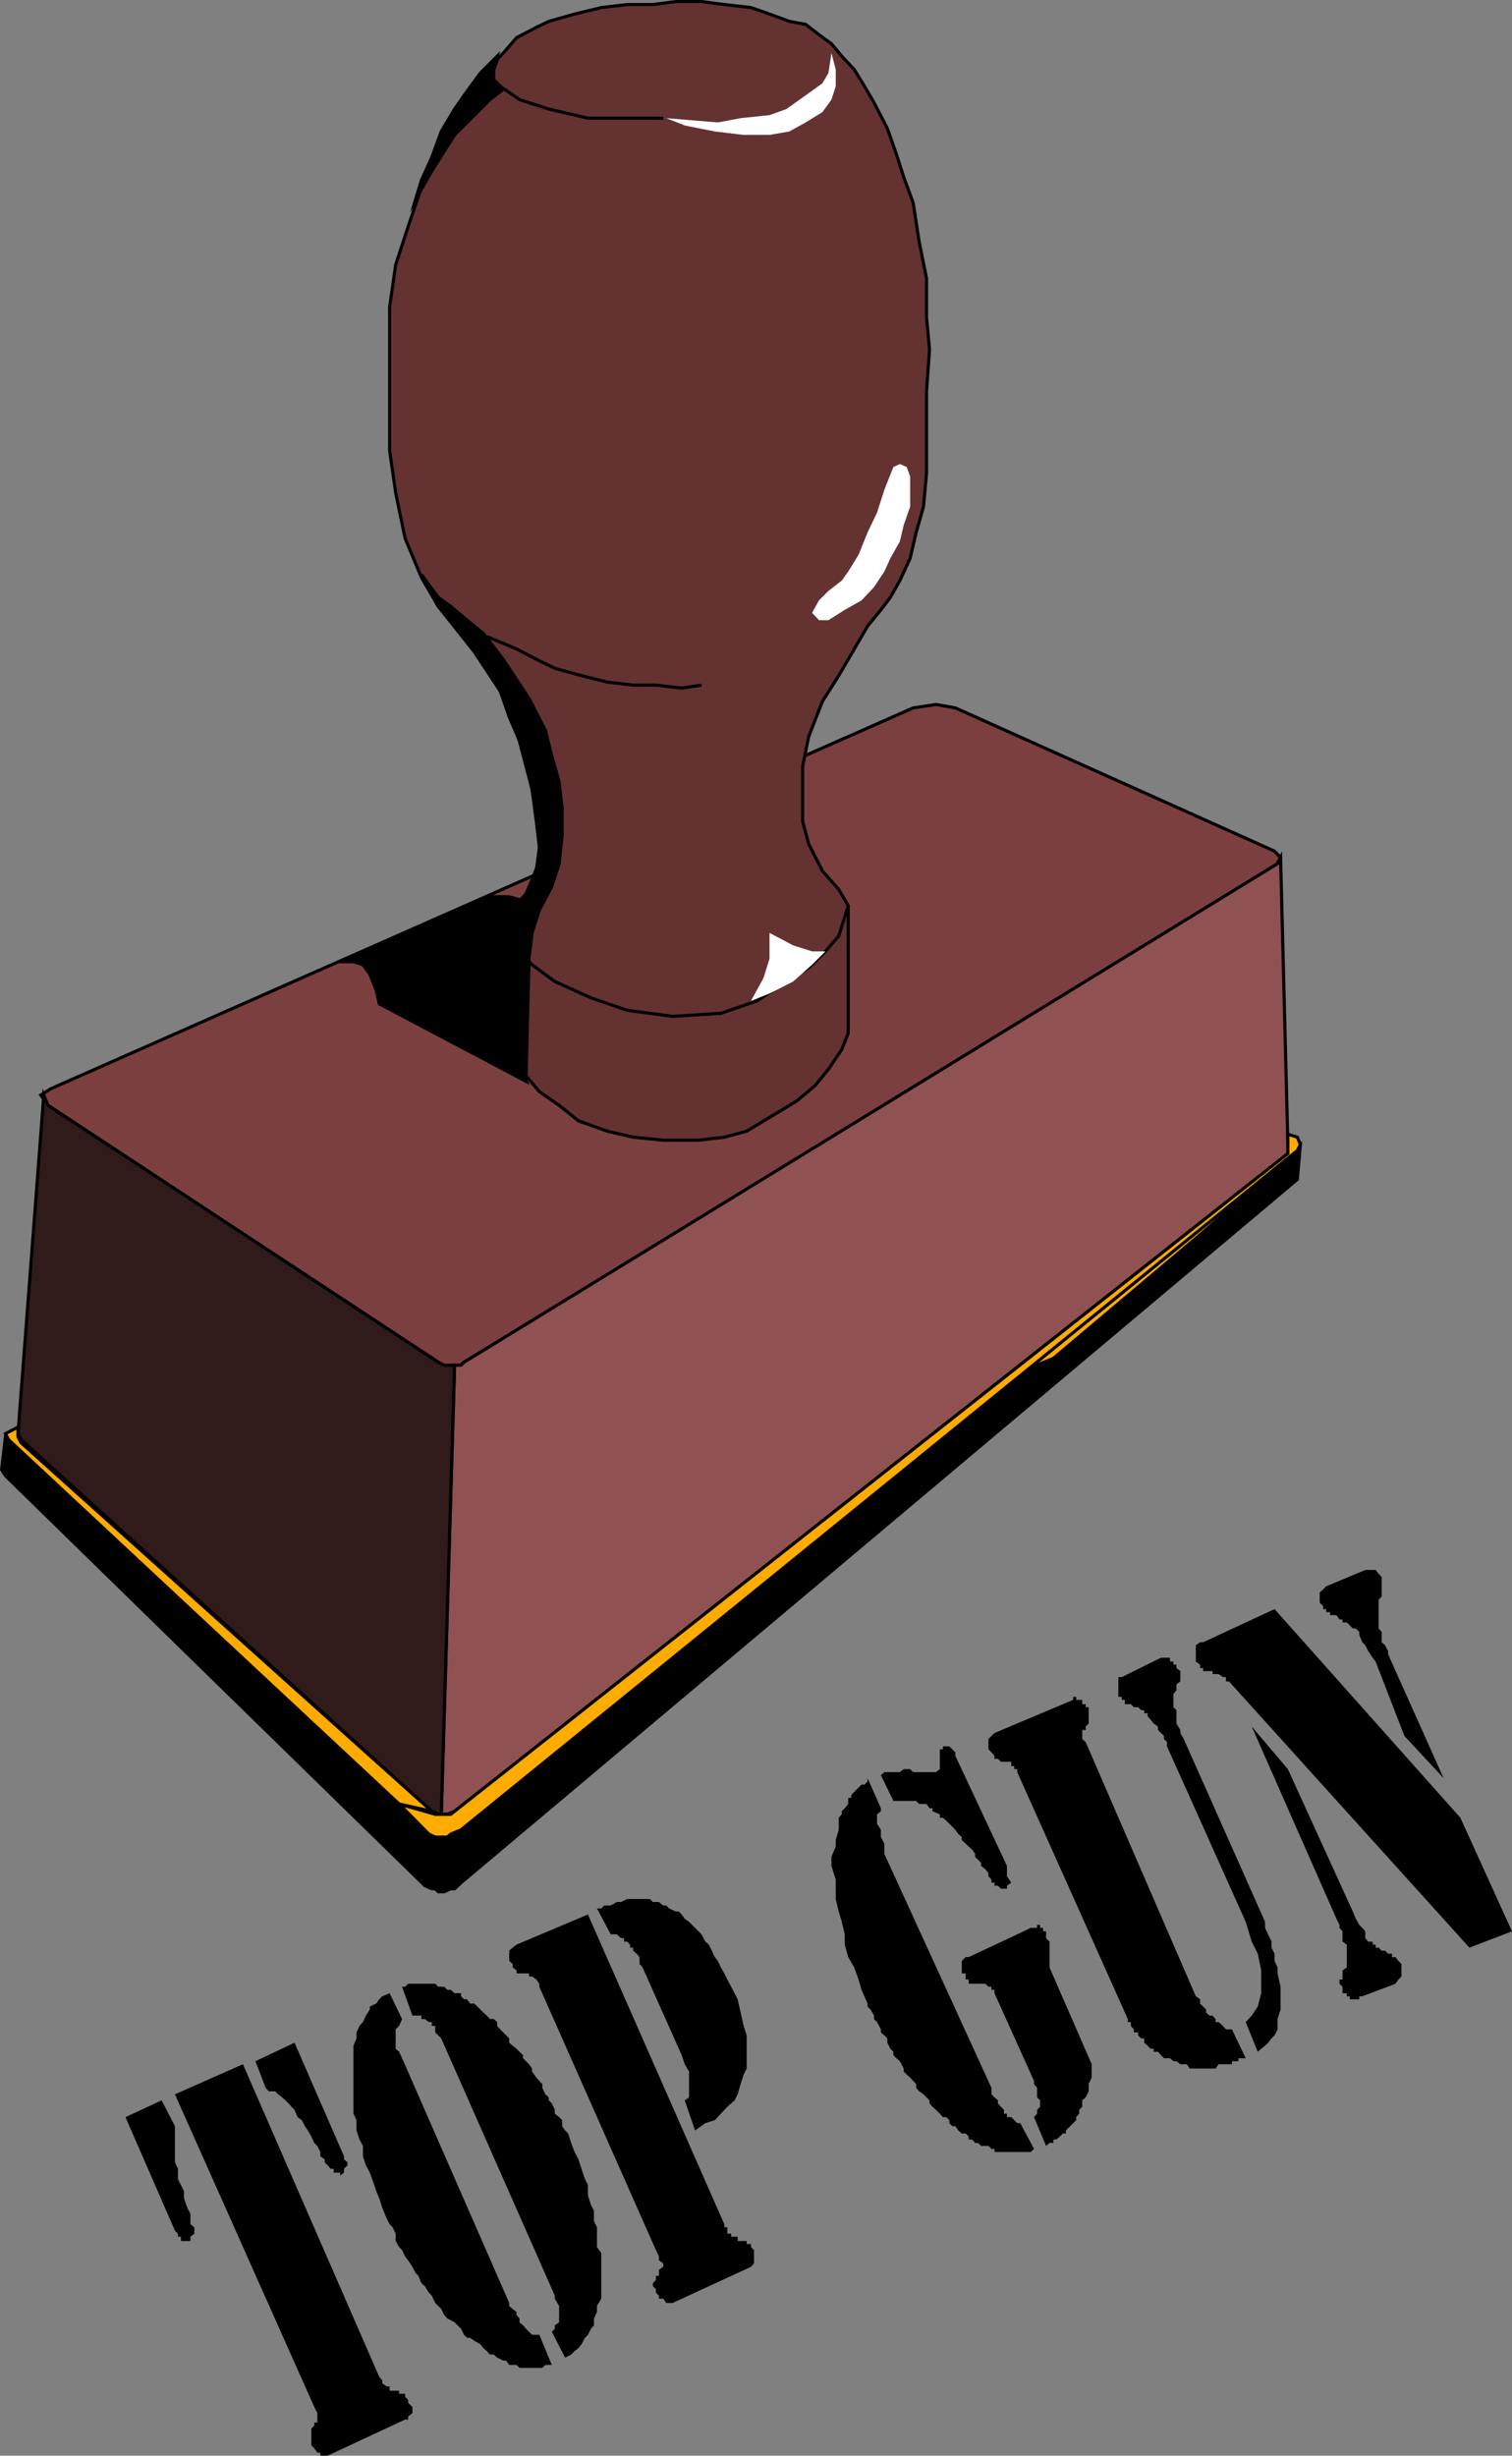 <svg xmlns="http://www.w3.org/2000/svg" width="351.473" height="570.863"><rect width="100%" height="100%" fill="#808080" stroke="none"/><path fill="#7c3f3f" d="m212.274 164.562 5.3-.797 4.5.797 74.2 33.301 1.402 1.5-1.402 2.402-188.398 114.899-.7.699-1.5.8h-1.703l-2.097-1.5-90.7-59.698-1.703-2.403 2.403-1.5 200.398-88.5"/><path fill="none" stroke="#000" stroke-miterlimit="10" stroke-width=".726" d="m212.274 164.562 5.3-.797 4.5.797 74.2 33.301 1.402 1.5-1.402 2.402-188.398 114.899-.7.699-1.5.8h-1.703l-2.097-1.5-90.7-59.698-1.703-2.403 2.403-1.5zm0 0"/><path fill="#653232" d="m124.676 190.965-1-7.5-3.601-13.7-3.801-9.101-6-9.102-8.398-10.597-3.903-6.7-3.797-9.101-2.203-10.602-1.398-9.797V71.363l1.398-9.8 2.903-8.9 3.097-9.1 3.903-10.598 3.8-7.602 6-7.5 5.297-5.5 3.102-3.598 4.601-2.402 2.899-1.398 6-1.7 6.2-1.5 6-.703h6l5.3-.699h6l5.3.7 6.2.702 4.3 1.5 4.598 1.7 3.801.699 3.102 2.398 2.898 2.102 2.402 2.898 2.899 3.102 2.398 3.898 2.203 3.801 3.098 6 2.102 6 1.699 5.3 2.2 6 1.401 9.102 1.7 8.399v9.101l.699 7.5-.7 9.797v19l-.699 7.703-1.703 6-1.398 6-2.399 5.2-2.203 3.898-2.199 2.902-3.098 3.797-6.703 11.5-3.797 6-3.203 8.203-1.398 6.899v12.8l1.398 5.2 3.203 6.3 3.797 4.301 2.203 3.797v29.602l-1.5 3.8-3.101 4.598-3.102 3.801-4.297 3.602-6.3 3.8-5.301 3.2-5.2 1.398-6 .7h-8.199l-7-.7-6-1.398-6.703-2.403-4.5-3.597-4.597-3.2-3.801-4.5-3.2-5.3-1.402-2.2v-27.3l3.102-3.903 2.2-2.797 2.401-5.3.7-5.5-.7-6"/><path fill="none" stroke="#000" stroke-miterlimit="10" stroke-width=".726" d="m124.676 190.965-1-7.5-3.601-13.7-3.801-9.101-6-9.102-8.398-10.597-3.903-6.7-3.797-9.101-2.203-10.602-1.398-9.797V71.363l1.398-9.8 2.903-8.9 3.097-9.1 3.903-10.598 3.8-7.602 6-7.5 5.297-5.5 3.102-3.598 4.601-2.402 2.899-1.398 6-1.7 6.2-1.5 6-.703h6l5.3-.699h6l5.3.7 6.2.702 4.3 1.5 4.598 1.7 3.801.699 3.102 2.398 2.898 2.102 2.402 2.898 2.899 3.102 2.398 3.898 2.203 3.801 3.098 6 2.102 6 1.699 5.3 2.2 6 1.401 9.102 1.7 8.399v9.101l.699 7.5-.7 9.797v19l-.699 7.703-1.703 6-1.398 6-2.399 5.2-2.203 3.898-2.199 2.902-3.098 3.797-6.703 11.5-3.797 6-3.203 8.203-1.398 6.899v12.8l1.398 5.2 3.203 6.3 3.797 4.301 2.203 3.797v29.602l-1.5 3.8-3.101 4.598-3.102 3.801-4.297 3.602-6.3 3.8-5.301 3.2-5.2 1.398-6 .7h-8.199l-7-.7-6-1.398-6.703-2.403-4.5-3.597-4.597-3.2-3.801-4.5-3.2-5.3-1.402-2.2v-27.3l3.102-3.903 2.2-2.797 2.401-5.3.7-5.5zm0 0"/><path fill="#8f5151" d="M105.676 317.363h1.5l.7-.7 189.097-115.898.703-1.402 1.7 66.7v2.1l-193.7 152.9-1.703.702h-1.398l3.101-104.402"/><path fill="none" stroke="#000" stroke-miterlimit="10" stroke-width=".726" d="M105.676 317.363h1.5l.7-.7 189.097-115.898.703-1.402 1.7 66.7v2.1l-193.7 152.9-1.703.702h-1.398zm0 0"/><path fill="#301a1a" d="m10.176 254.562 1 2.403 90.7 59.699 1.398.699h2.402l-3.101 104.402h-.7l-1.5-.703-95.5-86.398-.699-1.399 6-78.703"/><path fill="none" stroke="#000" stroke-miterlimit="10" stroke-width=".726" d="m10.176 254.562 1 2.403 90.7 59.699 1.398.699h2.402l-3.101 104.402h-.7l-1.5-.703-95.5-86.398-.699-1.399zm0 0"/><path d="M101.176 439.062v-12l-.8-.699-99.102-92.398-.898 7.699.898 1.398 97.5 95.301 1.602.7h.8"/><path fill="none" stroke="#000" stroke-miterlimit="10" stroke-width=".726" d="M101.176 439.062v-12l-.8-.699-99.102-92.398-.898 7.699.898 1.398 97.5 95.301 1.602.7zm0 0"/><path d="m101.176 439.062.7.703h1.398l1.5-.703h.902l1.5-1.398 194.399-163.5.699-8.102-.7.5-194.398 158.801-2.402 1-.8.7h-2.798v12"/><path fill="none" stroke="#000" stroke-miterlimit="10" stroke-width=".726" d="m101.176 439.062.7.703h1.398l1.5-.703h.902l1.5-1.398 194.399-163.5.699-8.102-.7.5-194.398 158.801-2.402 1-.8.7h-2.798zm0 0"/><path fill="#ffab00" d="m237.176 318.863 63.598-50.7-22.8 19.7-33.098 27.902-7.7 3.098"/><path fill="none" stroke="#000" stroke-miterlimit="10" stroke-width=".726" d="m237.176 318.863 63.598-50.7-22.8 19.7-33.098 27.902zm0 0"/><path fill="#ffab00" d="m301.575 264.363.7 1.7-.7 1.402-194.399 157.898-2.402 1-.8.7h-2.798l-1.5-.7-6.902-7 8.402 2.402h3.598l194.602-153.601v-4.5l2.199.699"/><path fill="none" stroke="#000" stroke-miterlimit="10" stroke-width=".726" d="m301.575 264.363.7 1.7-.7 1.402-194.399 157.898-2.402 1-.8.7h-2.798l-1.5-.7-6.902-7 8.402 2.402h3.598l194.602-153.601v-4.5zm0 0"/><path fill="#ffab00" d="m92.774 419.363-90.8-84.7-.7-1.398 2.902-1.5v2.2l.7 1.398 95.5 85.7-7.602-1.7"/><path fill="none" stroke="#000" stroke-miterlimit="10" stroke-width=".726" d="m92.774 419.363-90.8-84.7-.7-1.398 2.902-1.5v2.2l.7 1.398 95.5 85.7zm0 0"/><path fill="#fff" d="m193.274 12.363-.7 4.602-1.398 2.398-3.902 2.8-4.5 3.2-3.898 1.402-6.7.7-5.3 1-12-1 4.3 1.699 7 1.398 6.7.801h6l4.597-.8 3.801-2.098 3.902-2.403 2.098-2.898 1-3.102v-3.898l-1-3.801"/><path fill="none" stroke="#000" stroke-miterlimit="10" stroke-width=".726" d="M154.176 27.465h-17.5l-9.101-2.102-6.801-2.2-4.5-3.1-1.5-1.5v-2.4l.8-2.1"/><path fill="#fff" d="m209.176 107.863-1.5.7-2.101 5.3-1.7 5.3-2.199 4.602-2.101 5.2-2.399 3.898-1.5 2.102-3.101 2.398-2.2 2.2-1.601 2.902 1.602 1.699h2.199l3.8-2.399 3.899-2.203 2.902-3.097 2.399-3.602 1.398-3.098 2.203-3.902.899-3.8 1.5-4.298v-7l-.8-2.203-1.599-.699"/><path fill="none" stroke="#000" stroke-miterlimit="10" stroke-width=".726" d="m163.075 159.265-4.602.7-6-.7h-5.297l-6-.703-6-1.5-6.203-1.699-4.297-2.098-4.601-2.402-6.899-2.898m3.797 67.199 3.102 5.3 3.601 3.801 5.297 3.899 8.403 3.8 8.398 2.899 10.602 1.402 11.199-.703 8.398-2.898 6.801-4.5 5.2-3.2 3.902-3.8 3.097-3.602 2.203-7"/><path fill="#fff" d="M191.876 221.164h-3.102l-4.398-1.399-5.5-2.902v6l-1.403 4.5-2.898 5.3 4.3-1.698 5.5-2.801 4.399-3.899 3.102-3.101"/><path d="m128.274 206.062-2.898 5.5-1.7 5.301-.703 6-2.898-3.098-3.102-5.3 1.403-2.2 3.898-4.5 1.402-3.203 1.7-4.5v-5.297l-.7-5.3-1-6-1.402-7.7-3.898-9.101-2.801-8.102-8.399-11.297-5.3-6.3-3.903-7.403 3.903 5.301 2.898 2.102 3.8 3.199 3.802 3.101 4.597 6 6 9.098 3.801 7.402 1.5 6 1.7 6 .702 6.297v6l-.703 6.703-1.699 5.297"/><path fill="none" stroke="#000" stroke-miterlimit="10" stroke-width=".726" d="m128.274 206.062-2.898 5.5-1.7 5.301-.703 6-2.898-3.098-3.102-5.3 1.403-2.2 3.898-4.5 1.402-3.203 1.7-4.5v-5.297l-.7-5.3-1-6-1.402-7.7-3.898-9.101-2.801-8.102-8.399-11.297-5.3-6.3-3.903-7.403 3.903 5.301 2.898 2.102 3.8 3.199 3.802 3.101 4.597 6 6 9.098 3.801 7.402 1.5 6 1.7 6 .702 6.297v6l-.703 6.703zm0 0"/><path d="M113.876 208.465h4.5l2.398.699-1.598 2.398-2.203 3.602v26.601l3.102 5.297 2.199 4.301-34.098-18-.703-3.098-1.5-3.8-1.597-2.2-2.2-.703h-3.101l34.8-15.097"/><path fill="none" stroke="#000" stroke-miterlimit="10" stroke-width=".726" d="M113.876 208.465h4.5l2.398.699-1.598 2.398-2.203 3.602v26.601l3.102 5.297 2.199 4.301-34.098-18-.703-3.098-1.5-3.8-1.597-2.2-2.2-.703h-3.101zm0 0"/><path d="m116.973 241.765 1.403 1.5 1.699 3.797 2.199 3.602.7-27.102-2.9-3.097-3.1-5.301v26.601"/><path fill="none" stroke="#000" stroke-miterlimit="10" stroke-width=".726" d="m116.973 241.765 1.403 1.5 1.699 3.797 2.199 3.602.7-27.102-2.9-3.097-3.1-5.301zm0 0"/><path d="m107.876 22.164-2.2 3.199-3.101 5.2-2.2 6-2.402 5.3-1.398 4.602 3.8-6.7 2.899-4.601 2.402-3.801 2.899-2.898 2.398-2.403 2.903-2.898 3.097-2.399-2.199-2.203v-2.398l.8-3.102-3.898 3.903-3.8 5.199"/><path fill="none" stroke="#000" stroke-miterlimit="10" stroke-width=".726" d="m107.876 22.164-2.2 3.199-3.101 5.2-2.2 6-2.402 5.3-1.398 4.602 3.8-6.7 2.899-4.601 2.402-3.801 2.899-2.898 2.398-2.403 2.903-2.898 3.097-2.399-2.199-2.203v-2.398l.8-3.102-3.898 3.903zm0 0"/><path d="m341.575 452.765-55.899-61.902h-.703v-1h-.699l-1-.7h-1.398v-.698h-2.2v-.7h-.703v-.8l-1-.7v-3.8l1-.7h.703l16.598-7.703 43.2 48.5 12 26.403-9.9 3.8m-5.999-39.402-9.102-9.8-6.699-17.298-.7-.902-1-1.5-.698-1.398-.7-.7-.703-1.703v-.699l-.797-.8h-.703l-1.398-1.4h-1v-.698h-.7l-.699-1h-1.5v-.7h-.902v-.703h-.7v-.699l-.8-.8v-2.4l.8-.698.7-.7 9.102-3.8h2.398l.7.898.702.7v4.6l-.703.7v6.7l.703.8v2.402l.797.7.703 1.398v.7l12.899 28.8m-44.602-12 8.403 9.902 15.097 33.098.703 1.7.797 1.402.703.699.7.8v1.598l.699.801h1v.7h.7v.702h.698l.703.7h.797l.703.699h.899v.8h.8l.7.899.7.7v2.902l-.7.699-.7 1-7.699 2.898h-.703v.703h-2.199v-.703h-.7v-.699h-1v-1.5l-.698-.7v-1h.699v-2.1l1-.7v-5.3l-1-.7v-2.398l-.7-.801v-.7l-.699-1.402-19.703-44.699m-1.398 68.699 1.398-1.5 1.403-2.097.8-3.102v-5.3l-.8-3.9-1.403-2.8-1.398-4.598-18.3-40.8v-1l-.7-.7v-.703l-1.399-1.398v-.801l-1-.7-.703-.898-.699-.8v-.7h-.8v-.703h-.7l-.7-.699h-1l-.698-.7h-1.403v-1h-.699v-.698h-.8v-4.602h.8l9.102-4.5h2.097v.902h.801v.7h.7v.8l.902.7v2.398l-.903.7v1.402l-.699.8v3.098l.7.7v3.1l.902 1.5v.7l.8 1.402 18.899 42.5v1.399l.699 1.5.8 1.699v1.402l.7 1.399v1.699l.7 1.5v1.402l.702 3.098v5.3l-.703 2.2v2.402l-.699 1.399-.7.699-.8 1-.7.7-.898.702-.8.7-2.801-6.903m-3.199 1.703 3.199 6.7h-1.7v.699h-1.5v.699h-3.101l-.7 1h-6l-.698-1h-1.5l-.903-.7h-.699l-.8-.698h-1.4l-.698-.7-.7-.8h-1v-.7h-.703l-.699-.703-.8-.699v-1h-.7l-.7-.7v-.698h-1v-.7l-.698-.8v-.903h-.7v-.699l-25.703-57.398v-.7h-.699v-.703h-.7v-1h-2.398l-.703-.699h-.797v-.7l-.703-.8-.699-.7v-2.398l.7-.703.702-.699 18.297-7.7v-.698h.703v.699h1.399v1h.8v.699h.7v3.8l-.7.7v.8h-.8v2.102l.8.7 25.598 59.097 1 .703v1l.703.7.7.699v.699l.8.7h.7l.699.8v.7h.699l1 .902.7.8h1.402m-81.602-59.101.8-.7h3.602l.899-.699h1.5l.7.7h5.3l.898-.7v-4.601h.703v-.7h1.5l1.399 1.399v.8l12 25.602v2.399l1 1.5-1 .699v.7h-1.399l-.703-.7h-.797v-.7h-.703v-.698l-.699-.801v-.7l-.7-.902-1-.797v-.703l-1.398-1.398v-.7l-.703-1-.797-.699-.703-.703-.898-.797v-.703l-.8-.699-.7-1-1.399-1.398-.703-.7-.797-.703h-.703v-.797l-1.699-.703v-.699h-.7l-.698-1h-1.7l-.703-.7h-5.297l-2.902-6m32.402 80.899 3.2 6-.801.703h-8.399v-.703h-.703l-.699-.699h-1.7l-.698-.7h-.7l-.703-.8h-.797v-.7l-.703-.698h-.898l-.8-.7-.7-1h-.7l-.699-.703v-.699l-.703-.7h-.797l-.703-.8-.898-.898-.8-.7-.7-.8v-.7l-.7-.703-.699-.699-1-.7-.703-.8v-.898l-.699-.7-.7-.8-.8-.7-.7-.703v-.699l-.898-1.7-.8-.698-.7-.7v-.8l-.703-.7-.699-1.402v-1l-.7-.7-.8-.698v-.7l-.898-1.703-.7-.699v-.8l-.8-1.4-.7-.698v-.7l-1.402-3.203-.7-2.398-1-2.801-1.398-2.398-.8-2.903v-2.398l-.7-2.899-.703-2.402-.699-2.898v-4.5l-1-3.2v-2.101l1-2.399v-1.5l.7-2.402v-2.8l.702-.798v-.703l.7-.699.8-1v-1.398h.7v-.7l.699-.703 1.7-1.699h.698l.703-.7v-.8l3.098 7v.7l-.898.702v2.2l.898 1.398v1.7l.8 1.5v2.402l24.9 54.398v1.5l.702.7.797.702v.7l.703.8.7.7v.898h.699v.8h1l1.398 1.4h.703m3.2-1.399.699-.801v-.898l.7-.7v-1.5l-.7-.703v-2.199l-.7-.898v-.7l-9.199-20.402v-.8h-.703v-.7h-.699l-.7-.7h-3.898v-1h-.703v-1.398h-.898v-2.902l.898-.898h.703l12.797-6 1.602-.801h1.5v-.7h.7v.7h.698v.8h.703v1.598l.797.801v6l9.801 22.5v3.102l-.7 1.5v1.699l-.698 1.398-.801.703v1.5l-.7.7v.898l-.699.8v.7l-.703.7-.699.702-1 1v.7h-.7l-.698.699-.801.699h-.7v.8h-.902l-.797.7-2.8-6.7m-101.602-48.499h1l.7-.7h1.5l1.402-.8h1l1.398-.7h5.3l.7.7h1.402l1 .8h.7l.699.7 1.5.699h.7l.698.7.703 1 1 .702 2.899 2.899.898 1.699.801.7.7 1.402.702 1.5.7.898.699 1.5.8 1.402.7 1.399.898 1.699 1.5 2.902.703 3.098.7 3.102.699 2.199v7.699l-.7 1.402-.699 2.2-.703 2.398-.699 1.402-1.7 1.5-1.5 1.598-1.398 1.5-2.203.7-2.398 1.702-2.399-7 1-.703v-6l-1-1.699-.703-2.098-9.097-20.402-.7-.8v-1.598l-.703-.801-.797-.7v-.699h-.703v-.703l-.699-.699h-.7v-.8h-.698l-1-.9h-1.403l-3.199-6m13.699 79.399-27.097-61.199v-.7l-.7-1-1-.698h-.703v-.7h-2.898v-.703l-.899-.699v-.8l-.8-.7v-2.398l.8-.7.899-.703 16.601-7 31.7 72v.703h.699v1.5h.898v.7h1.5v1h2.102v.699h1v.699l.7.7v3.1l-.7.802-18.2 8.398h-1.5l-.699-1h-1v-.7l-.703-.698v-.801l-.699-.7v-.699l.7-.703v-1h.702v-1.398l1-.7v-.8l-1-.7v-.902l-.703-1.5m-61.898-59.699 2.898 6-.699 1.602-.8.8v4.5l.8.7.7 1.5 24.902 56.898v.7l.8.702.899.7v.699l.699.8v.899l.8.7.7.8 1.402 1.402h1.7l2.898 7h-1.5l-.7.7h-5.3l-.7-.7h-1.698l-.7-1h-.703l-1.398-.703-.8-.699h-.9l-.699-.8-.8-.7-.7-.898-1.402-.801-1-.7h-.7l-.698-.699-.7-1.402-1.5-1.5-1.703-.898-.699-.801-.7-1.399-.698-.703-.7-.699-.8-1.7-.7-.698-.902-1.5-.8-.7-.7-1.703-.7-.699-.698-1.398-1-1.5-.7-.903-.703-1.5-.699-.699-.8-1.398v-1.7l-.7-1.5-.7-.703-.698-1.398-1-2.399-.7-2.203-.703-1.699-.699-2.098-.8-2.203-.9-1.699-.698-2.098v-2.402l-.801-1.5-.7-2.098v-2.402l-.699-1.5v-15.8l.7-1.7v-1.398l.699-1.5.8-.903.7-1.5.898-1.398v-.7l1.5-.699.703-1 .7-.703 1.699-.699m2.898-1.5h.703l.7-.7h6.3l.7.7h1.398l.7.7h.8l.902.8h1.5v.7l.7.702h.699l.699 1h1l.7.7.702.699.7.699.8.7.7.8h.898l.8.7v.902l.7.8.7.7.702.699.7.699v1l.8.7.899.702 1.5 1.5v.7l1.398 1.398.703 1v.7l1 1.402.7.8.699.7v.898l.699 1.5.8.7v.702l.7.7.7 1.5v.898l1 .8.702.7v1.402l.7 1 .699.7.699 2.199.8 2.101.9 1.7.702 2.199.797 2.398.703 1.403v2.398l.7 2.2.699 1.402v2.398l.699 1.402v4.598l1 1.402v10.598l-1 1.7v1.402l-.7 1.5v1.597l-.698.801-.7 1.402-.703.7-.797 1.5-.703.898-.898.7-.801.8-1.398.7-3.102-6 .7-.7v-.8l1-.7v-3.8l-1-1.7v-.7l-26.4-59.8-1.398-1.398v-1.5h-.8v-.903h-.7l-.902-.699h-.8v-.8h-2.098l-2.403-6.7m-34.097 17.301 9.097-4.301 11.5 26.402v.7l.801.699v.699l-.8.8v.9l-.9.702v-.703h-1.5v-.898h-.698l-.7-.801-.703-.7v-.698l-1-.7v-1l-.699-1.402-.7-.7-.698-1.5-.801-1.398-.7-1-.699-1.402-1-.7-.703-1.698-.699-.7-.7-.8-.698-.7-.801-.703-.899-.699-.703-.7h-1.5l-.699-.8-2.398-6.2m-21.801 9.102 3.101 6v8.399l.7 1.5v2.398l.699 1.403.699 1.398v1.7l.8 2.202.7 1.399v2.398l.902.703v1.5l-.902.7v1h-2.2v-1h-.698v-.7l-.7-.703-11.5-26.398 8.399-3.899m3.101-1.402 15.797-7 31.703 72.7.7.8v.7l1 .702h.699v1h2.199v.7h1.402v.699l.7.699v.7l1 1v1.402l-1 .8v.7h-.7l-18 8.398h-1.703v-.7h-.699l-.7-1-.698-.698v-3.903l.699-.699v-.7h.699v-2.198l-.7-1.403-32.398-72.699"/></svg>
